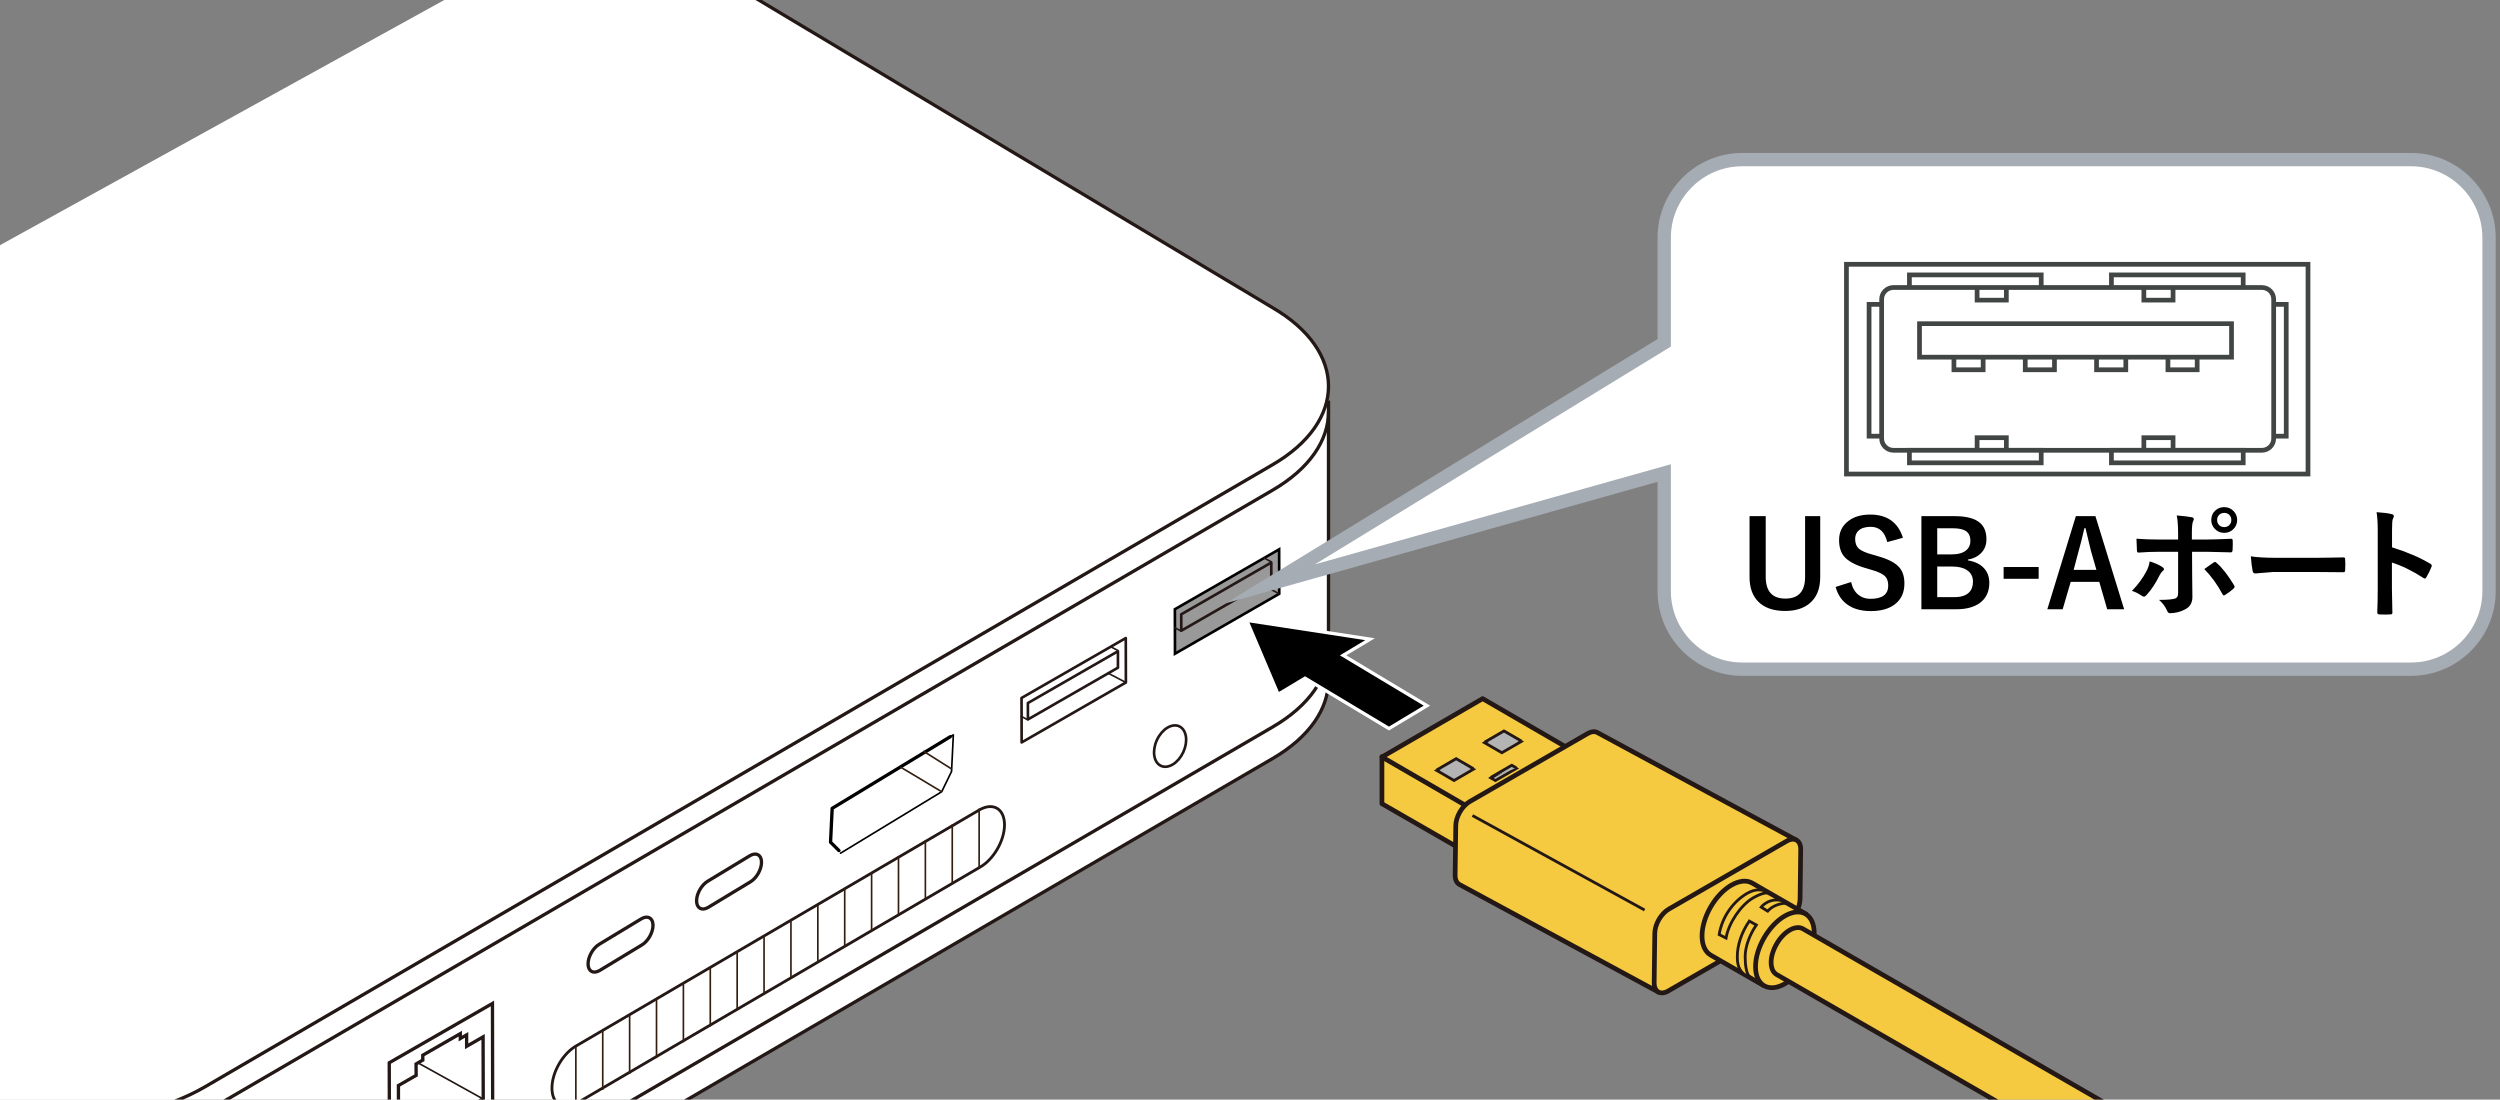 <?xml version="1.0" encoding="utf-8"?>
<!-- Generator: Adobe Illustrator 28.0.0, SVG Export Plug-In . SVG Version: 6.00 Build 0)  -->
<svg version="1.1" xmlns="http://www.w3.org/2000/svg" xmlns:xlink="http://www.w3.org/1999/xlink" x="0px" y="0px"
	 viewBox="0 0 375 164.945" enable-background="new 0 0 375 164.945" xml:space="preserve">
<rect x="0" y="0" width="375" height="164.945" fill="#808080" stroke="none"/>
<g id="レイヤー_1">
	<g id="レイヤー_1_00000045590054927142178130000016227654593735646640_">
		<g>
			<g>
				<path fill="#FFFFFF" stroke="#231815" stroke-width="0.5" stroke-linejoin="round" d="M-115.331,144.497l105.331,62.639
					c11.233,6.519,29.446,6.519,40.687,0l160.159-93.328c5.618-3.258,8.429-7.527,8.429-11.796V60.077"/>
				<path fill="none" stroke="#231815" stroke-width="0.5" stroke-linejoin="round" d="M199.276,61.752
					c0,4.272-2.81,8.54-8.429,11.798L30.688,166.878c-2.838,1.645-6.121,2.876-9.622,3.689c0,0-5.627,0.988-5.627,7.402v23.931
					c0,0,0.399,4.934,5.627,4.194c3.502-0.814,6.784-2.044,9.622-3.69l160.159-93.327c5.618-3.258,8.429-7.527,8.429-11.798"/>
				<path fill="#FFFFFF" stroke="#231815" stroke-width="0.5" stroke-linejoin="round" d="M91.186-13.542l99.661,59.673
					c11.238,6.521,11.238,17.086,0,23.6L30.688,163.058c-11.242,6.519-29.454,6.519-40.687,0l-105.332-62.639"/>
				<path fill="none" stroke="#231815" stroke-width="0.4" stroke-linejoin="round" d="M177.49,112.827
					c-0.76,1.639-2.259,2.554-3.348,2.049c-1.094-0.508-1.362-2.243-0.601-3.882c0.757-1.633,2.257-2.551,3.348-2.047
					C177.979,109.457,178.252,111.195,177.49,112.827z"/>
				<g>
					<polyline fill="none" stroke="#000000" stroke-width="0.25" stroke-linecap="round" stroke-linejoin="round" points="
						126.084,127.979 141.254,118.759 142.734,115.712 142.999,110.229 142.536,110.51 					"/>
					<polyline fill="none" stroke="#000000" stroke-width="0.5" stroke-linecap="round" stroke-linejoin="round" points="
						142.536,110.51 124.826,121.253 124.582,126.331 125.838,127.583 					"/>
					<line fill="none" stroke="#341E0E" stroke-width="0.25" x1="141.254" y1="118.759" x2="135.053" y2="115.049"/>
					<line fill="none" stroke="#341E0E" stroke-width="0.25" x1="142.769" y1="115.366" x2="138.49" y2="112.66"/>
				</g>
				<g>
					<g>
						<polygon fill="#FFFFFF" stroke="#231815" stroke-width="0.5" points="58.419,174.351 73.899,165.454 73.87,150.516 
							58.387,159.415 						"/>
						<g>
							<polygon fill="none" stroke="#231815" stroke-width="0.5" points="63.415,158.281 63.422,159.01 62.41,159.591 
								62.42,161.306 59.764,162.83 59.781,172.106 72.484,164.806 72.463,155.532 69.993,156.948 69.993,155.236 69.044,155.778 
								69.044,155.047 							"/>
						</g>
					</g>
					
						<line fill="none" stroke="#231815" stroke-width="0.25" stroke-linejoin="round" x1="72.499" y1="164.867" x2="62.893" y2="159.537"/>
				</g>
				<g>
					<path fill="none" stroke="#231815" stroke-width="0.5" stroke-linejoin="round" d="M47.221,165.962l-1.753,1.002l-1.501,3.105
						l-1.441,0.825l-1.506-1.372l-1.818,1.041c-2.473,1.42-4.475,4.883-4.47,7.733c0.005,2.854,2.013,4.015,4.488,2.592l1.812-1.043
						l1.505-3.1l1.438-0.826l1.508,1.375l1.751-1.007c2.471-1.419,4.475-4.884,4.474-7.73
						C51.703,165.698,49.692,164.54,47.221,165.962z"/>
					<line fill="none" stroke="#231815" stroke-width="0.5" x1="37.394" y1="172.077" x2="44.033" y2="175.911"/>
					<line fill="none" stroke="#231815" stroke-width="0.25" x1="36.463" y1="173.153" x2="42.586" y2="176.698"/>
					<g>
						<path fill="#FFFFFF" stroke="#231815" stroke-width="0.5" stroke-linecap="round" d="M35.76,174.817l2.032,1.258
							c0.431,0.249,0.986,0.103,1.231-0.328c0.25-0.43,0.103-0.981-0.328-1.229l-2.146-1.234"/>
					</g>
					<g>
						<path fill="#FFFFFF" stroke="#231815" stroke-width="0.5" stroke-linecap="round" d="M44.134,170.346l2.037,1.257
							c0.43,0.246,0.981,0.101,1.227-0.329c0.249-0.432,0.105-0.981-0.328-1.23l-2.145-1.235"/>
					</g>
					<line fill="none" stroke="#231815" stroke-width="0.25" x1="35.013" y1="176.309" x2="41.228" y2="179.904"/>
				</g>
				<path fill="#FFFFFF" stroke="#231815" stroke-width="0.5" d="M104.487,135.127c-0.004-1.094,0.764-2.424,1.714-2.971
					l6.307-3.814c0.947-0.544,1.72-0.099,1.72,0.995l0,0c0.004,1.096-0.765,2.424-1.712,2.969l-6.308,3.817
					C105.258,136.667,104.49,136.222,104.487,135.127L104.487,135.127z"/>
				<path fill="#FFFFFF" stroke="#231815" stroke-width="0.5" d="M88.21,144.588c-0.004-1.094,0.764-2.424,1.714-2.971l6.307-3.814
					c0.947-0.544,1.72-0.099,1.72,0.995l0,0c0.004,1.096-0.765,2.424-1.712,2.969l-6.308,3.817
					C88.982,146.128,88.213,145.684,88.21,144.588L88.21,144.588z"/>
				<g>
					<g>
						<path fill="#231815" d="M23.39,181.48c0.064,0.165-0.017,0.407-0.18,0.539c-0.864,0.702-1.421,1.848-1.419,2.92
							c0.003,1.425,1.01,2.221,2.244,1.775s2.236-1.966,2.233-3.39c-0.002-0.984-0.478-1.698-1.242-1.864
							c-0.157-0.034-0.22-0.231-0.142-0.44c0.078-0.209,0.268-0.351,0.425-0.317c0.981,0.213,1.592,1.13,1.595,2.392
							c0.003,1.828-1.282,3.781-2.867,4.352c-1.584,0.571-2.876-0.451-2.879-2.279c-0.003-1.376,0.713-2.847,1.822-3.749
							C23.142,181.288,23.325,181.315,23.39,181.48z"/>
					</g>
					<g>
						<path fill="#231815" d="M24.427,180.087l0.007,3.356c0.001,0.202-0.141,0.417-0.317,0.48c-0.176,0.064-0.317-0.05-0.318-0.251
							l-0.007-3.356c-0.001-0.202,0.141-0.417,0.316-0.48C24.285,179.772,24.426,179.885,24.427,180.087z"/>
					</g>
				</g>
				<g>
					<g>
						<polygon fill="none" stroke="#231815" stroke-width="0.4" stroke-linejoin="round" points="153.247,111.364 168.883,102.374 
							168.867,95.711 153.23,104.694 						"/>
						<polygon fill="none" stroke="#231815" stroke-width="0.4" stroke-linejoin="round" points="154.183,105.456 167.69,97.69 
							167.693,100.151 154.19,107.913 						"/>
					</g>
					<line fill="none" stroke="#231815" stroke-width="0.25" x1="168.883" y1="102.374" x2="166.237" y2="100.988"/>
					<line fill="none" stroke="#231815" stroke-width="0.25" x1="167.738" y1="97.604" x2="166.514" y2="96.963"/>
					<line fill="none" stroke="#231815" stroke-width="0.25" x1="154.178" y1="107.976" x2="153.107" y2="107.416"/>
				</g>
				<g>
					<g>
						<polygon fill="#999999" stroke="#000000" stroke-width="0.4" stroke-miterlimit="10" points="176.249,98.056 191.885,89.067 
							191.869,82.403 176.232,91.386 						"/>
						<polygon fill="none" stroke="#231815" stroke-width="0.4" stroke-linejoin="round" points="177.186,92.149 190.692,84.383 
							190.695,86.843 177.192,94.605 						"/>
					</g>
					<line fill="none" stroke="#231815" stroke-width="0.25" x1="191.885" y1="89.067" x2="189.238" y2="87.68"/>
					<line fill="none" stroke="#231815" stroke-width="0.25" x1="190.74" y1="84.297" x2="189.516" y2="83.656"/>
					<line fill="none" stroke="#231815" stroke-width="0.25" x1="177.18" y1="94.668" x2="176.11" y2="94.107"/>
				</g>
				<g>
					<path fill="#FFFFFF" stroke="#231815" stroke-width="0.425" stroke-linejoin="round" d="M82.793,163.214
						c-0.002-2.387,1.654-5.235,3.703-6.366l60.469-35.396c2.044-1.133,3.706-0.115,3.712,2.268l0,0
						c-0.001,2.383-1.658,5.237-3.703,6.37l-60.47,35.396C84.456,166.611,82.795,165.601,82.793,163.214L82.793,163.214z"/>
					<g>
						<line fill="none" stroke="#341E0E" stroke-width="0.25" x1="146.871" y1="121.301" x2="146.871" y2="130.187"/>
						<line fill="none" stroke="#341E0E" stroke-width="0.25" x1="142.839" y1="123.679" x2="142.839" y2="132.564"/>
						<line fill="none" stroke="#341E0E" stroke-width="0.25" x1="138.806" y1="126.056" x2="138.806" y2="134.941"/>
						<line fill="none" stroke="#341E0E" stroke-width="0.25" x1="134.773" y1="128.433" x2="134.773" y2="137.318"/>
						<line fill="none" stroke="#341E0E" stroke-width="0.25" x1="130.74" y1="130.81" x2="130.74" y2="139.696"/>
						<line fill="none" stroke="#341E0E" stroke-width="0.25" x1="126.707" y1="133.188" x2="126.707" y2="142.073"/>
						<line fill="none" stroke="#341E0E" stroke-width="0.25" x1="122.674" y1="135.565" x2="122.674" y2="144.45"/>
						<line fill="none" stroke="#341E0E" stroke-width="0.25" x1="118.641" y1="137.942" x2="118.641" y2="146.827"/>
						<line fill="none" stroke="#341E0E" stroke-width="0.25" x1="114.608" y1="140.319" x2="114.608" y2="149.204"/>
						<line fill="none" stroke="#341E0E" stroke-width="0.25" x1="110.575" y1="142.696" x2="110.575" y2="151.581"/>
						<line fill="none" stroke="#341E0E" stroke-width="0.25" x1="106.542" y1="145.074" x2="106.542" y2="153.959"/>
						<line fill="none" stroke="#341E0E" stroke-width="0.25" x1="102.51" y1="147.451" x2="102.51" y2="156.336"/>
						<line fill="none" stroke="#341E0E" stroke-width="0.25" x1="98.477" y1="149.828" x2="98.477" y2="158.713"/>
						<line fill="none" stroke="#341E0E" stroke-width="0.25" x1="94.444" y1="152.205" x2="94.444" y2="161.09"/>
						<line fill="none" stroke="#341E0E" stroke-width="0.25" x1="90.411" y1="154.582" x2="90.411" y2="163.468"/>
						<line fill="none" stroke="#341E0E" stroke-width="0.25" x1="86.378" y1="156.96" x2="86.378" y2="165.845"/>
					</g>
				</g>
			</g>
			<g>
				<polygon stroke="#FFFFFF" stroke-width="0.5" points="201.468,98.302 205.507,95.879 187.005,93.049 191.721,104.15 
					195.759,101.729 208.341,109.279 214.045,105.85 				"/>
			</g>
		</g>
	</g>
	<g id="レイヤー_3">
	</g>
	<g id="編集モード">
	</g>
	<path fill="#FFFFFF" d="M361.657,23.941H261.326c-6.427,0-11.694,5.263-11.694,11.691v15.794l-59.084,36.146l59.084-16.619v17.733
		c0,6.434,5.267,11.69,11.694,11.69h100.331c6.434,0,11.698-5.256,11.698-11.69V35.632
		C373.354,29.205,368.091,23.941,361.657,23.941"/>
	<path fill="none" stroke="#A6ACB3" stroke-width="2" stroke-miterlimit="10" d="M361.657,23.941H261.326
		c-6.427,0-11.694,5.263-11.694,11.691v15.794l-59.084,36.146l59.084-16.619v17.733c0,6.434,5.267,11.69,11.694,11.69h100.331
		c6.434,0,11.698-5.256,11.698-11.69V35.632C373.354,29.205,368.091,23.941,361.657,23.941z"/>
	<g>
		<path d="M273.033,77.423v9.141c0,1.758-0.539,3.079-1.617,3.964c-0.908,0.744-2.127,1.116-3.656,1.116
			c-1.775,0-3.129-0.48-4.061-1.441c-0.844-0.873-1.266-2.086-1.266-3.639v-9.141h2.426v9.105c0,2.174,0.984,3.261,2.953,3.261
			s2.953-1.087,2.953-3.261v-9.105H273.033z"/>
		<path d="M285.442,80.666l-2.355,0.642c-0.363-1.523-1.192-2.285-2.487-2.285c-0.785,0-1.386,0.185-1.802,0.554
			c-0.352,0.316-0.527,0.738-0.527,1.266c0,0.656,0.202,1.154,0.606,1.494c0.369,0.305,1.022,0.586,1.96,0.844l0.738,0.22
			c1.635,0.445,2.754,1.028,3.357,1.749c0.486,0.586,0.729,1.377,0.729,2.373c0,1.354-0.48,2.396-1.441,3.129
			c-0.879,0.674-2.08,1.011-3.604,1.011c-1.471,0-2.663-0.34-3.577-1.02c-0.826-0.615-1.392-1.482-1.696-2.602l2.32-0.738
			c0.193,0.861,0.571,1.512,1.134,1.951c0.486,0.381,1.075,0.571,1.767,0.571c1.781,0,2.672-0.665,2.672-1.995
			c0-0.668-0.196-1.166-0.589-1.494c-0.381-0.322-1.093-0.63-2.136-0.923l-0.721-0.211c-1.553-0.463-2.619-1.052-3.199-1.767
			c-0.486-0.598-0.729-1.409-0.729-2.435c0-1.178,0.457-2.121,1.371-2.83c0.838-0.656,1.937-0.984,3.296-0.984
			C283.066,77.186,284.704,78.346,285.442,80.666z"/>
		<path d="M288.211,77.423h4.983c1.793,0,3.073,0.346,3.841,1.037c0.621,0.557,0.932,1.368,0.932,2.435
			c0,0.855-0.284,1.562-0.853,2.118c-0.486,0.48-1.128,0.788-1.925,0.923v0.123c1.102,0.182,1.931,0.601,2.487,1.257
			c0.48,0.568,0.721,1.271,0.721,2.109c0,1.33-0.483,2.344-1.45,3.041c-0.861,0.615-2.027,0.923-3.498,0.923h-5.238V77.423z
			 M290.584,79.242v3.92h2.127c0.996,0,1.74-0.208,2.232-0.624c0.41-0.346,0.615-0.814,0.615-1.406c0-0.686-0.226-1.178-0.677-1.477
			c-0.416-0.275-1.069-0.413-1.96-0.413H290.584z M290.584,84.982v4.588h2.593c0.973,0,1.696-0.231,2.171-0.694
			c0.398-0.393,0.598-0.935,0.598-1.626c0-0.762-0.305-1.342-0.914-1.74c-0.539-0.352-1.26-0.527-2.162-0.527H290.584z"/>
		<path d="M305.798,85.052v1.767h-5.256v-1.767H305.798z"/>
		<path d="M314.314,77.423l4.307,13.966h-2.54l-1.187-4.104h-4.289l-1.204,4.104h-2.303l4.28-13.966H314.314z M314.464,85.483
			l-0.817-2.83c-0.105-0.398-0.381-1.544-0.826-3.437h-0.158c-0.299,1.307-0.586,2.446-0.861,3.419l-0.756,2.848H314.464z"/>
		<path d="M322.453,84.208c0.768,0.24,1.392,0.516,1.872,0.826c0.182,0.123,0.272,0.237,0.272,0.343c0,0.088-0.067,0.185-0.202,0.29
			c-0.158,0.129-0.308,0.331-0.448,0.606c-0.592,1.213-1.257,2.218-1.995,3.015c-0.135,0.141-0.252,0.211-0.352,0.211
			c-0.076,0-0.17-0.035-0.281-0.105c-0.615-0.404-1.125-0.656-1.529-0.756c0.938-0.973,1.664-1.963,2.18-2.971
			C322.21,85.234,322.371,84.747,322.453,84.208z M326.716,80.93v-0.844c0-1.189-0.067-2.112-0.202-2.769
			c1.025,0.088,1.77,0.176,2.232,0.264c0.217,0.047,0.325,0.138,0.325,0.272c0,0.082-0.035,0.19-0.105,0.325
			c-0.123,0.229-0.185,0.829-0.185,1.802v0.949h2.215c0.686,0,1.91-0.038,3.674-0.114c0.018,0,0.029,0,0.035,0
			c0.135,0,0.202,0.097,0.202,0.29c0.006,0.217,0.009,0.41,0.009,0.58c0,0.299-0.009,0.574-0.026,0.826
			c-0.023,0.24-0.108,0.354-0.255,0.343c-1.869-0.059-3.105-0.088-3.709-0.088h-2.118l0.018,3.639l0.035,3.129
			c0,0.873-0.354,1.491-1.063,1.854c-0.668,0.375-1.436,0.574-2.303,0.598c-0.188,0-0.331-0.126-0.431-0.378
			c-0.275-0.633-0.68-1.175-1.213-1.626c1.201,0,2.019-0.07,2.452-0.211c0.275-0.123,0.413-0.387,0.413-0.791v-6.214h-2.83
			c-1.09,0-2.127,0.041-3.111,0.123c-0.158,0-0.237-0.12-0.237-0.36c-0.047-0.861-0.07-1.436-0.07-1.723
			c1.066,0.082,2.194,0.123,3.384,0.123H326.716z M330.645,85.36c0.17-0.123,0.422-0.302,0.756-0.536
			c0.275-0.193,0.48-0.337,0.615-0.431c0.082-0.064,0.158-0.097,0.229-0.097c0.094,0,0.185,0.056,0.272,0.167
			c0.803,0.686,1.661,1.784,2.575,3.296c0.064,0.105,0.097,0.193,0.097,0.264c0,0.094-0.062,0.19-0.185,0.29
			c-0.264,0.252-0.665,0.554-1.204,0.905c-0.105,0.064-0.182,0.097-0.229,0.097c-0.064,0-0.126-0.056-0.185-0.167
			C332.596,87.671,331.682,86.408,330.645,85.36z M333.633,76.07c0.58,0,1.061,0.211,1.441,0.633
			c0.334,0.363,0.501,0.797,0.501,1.301c0,0.574-0.214,1.052-0.642,1.433c-0.363,0.328-0.797,0.492-1.301,0.492
			c-0.58,0-1.061-0.211-1.441-0.633c-0.334-0.363-0.501-0.794-0.501-1.292c0-0.598,0.214-1.084,0.642-1.459
			C332.695,76.228,333.129,76.07,333.633,76.07z M333.633,76.931c-0.328,0-0.595,0.114-0.8,0.343
			c-0.176,0.199-0.264,0.442-0.264,0.729c0,0.328,0.114,0.595,0.343,0.8c0.193,0.176,0.434,0.264,0.721,0.264
			c0.328,0,0.595-0.114,0.8-0.343c0.176-0.199,0.264-0.439,0.264-0.721c0-0.334-0.114-0.604-0.343-0.809
			C334.16,77.019,333.92,76.931,333.633,76.931z"/>
		<path d="M337.623,83.452c0.938,0.146,2.232,0.22,3.885,0.22h5.801c0.568,0,1.301-0.009,2.197-0.026
			c1.143-0.018,1.79-0.029,1.942-0.035c0.029,0,0.059,0,0.088,0c0.158,0,0.237,0.085,0.237,0.255
			c0.018,0.275,0.026,0.56,0.026,0.853c0,0.287-0.009,0.568-0.026,0.844c0,0.182-0.085,0.272-0.255,0.272h-0.07
			c-1.799-0.023-3.138-0.035-4.017-0.035h-6.478l-2.646,0.22c-0.229,0-0.366-0.126-0.413-0.378
			C337.79,85.166,337.699,84.437,337.623,83.452z"/>
		<path d="M358.805,82.099c2.262,0.709,4.169,1.526,5.722,2.452c0.158,0.082,0.237,0.185,0.237,0.308c0,0.047-0.012,0.1-0.035,0.158
			c-0.223,0.562-0.48,1.084-0.773,1.564c-0.076,0.135-0.155,0.202-0.237,0.202c-0.07,0-0.138-0.029-0.202-0.088
			c-1.688-1.084-3.264-1.854-4.729-2.312v3.981c0,0.656,0.023,1.831,0.07,3.524c0,0.023,0,0.041,0,0.053
			c0,0.146-0.108,0.22-0.325,0.22c-0.27,0.018-0.536,0.026-0.8,0.026c-0.27,0-0.536-0.009-0.8-0.026
			c-0.229,0-0.343-0.091-0.343-0.272c0.047-1.16,0.07-2.341,0.07-3.542v-8.859c0-1.096-0.059-1.983-0.176-2.663
			c1.055,0.07,1.805,0.167,2.25,0.29c0.229,0.047,0.343,0.149,0.343,0.308c0,0.1-0.05,0.237-0.149,0.413
			c-0.082,0.158-0.123,0.721-0.123,1.688V82.099z"/>
	</g>
	<path fill="none" stroke="#414644" stroke-width="0.709" d="M287.927,53.571V48.55h46.801v5.021H287.927z M287.927,53.571
		 M321.578,67.543v-1.89h4.381v1.89H321.578z M321.578,67.543 M296.564,67.543v-1.89h4.388v1.89H296.564z M296.564,67.543
		 M316.714,69.425v-1.89h19.769v1.89H316.714z M316.714,69.425 M286.414,69.425v-1.89h19.769v1.89H286.414z M286.414,69.425
		 M325.959,45.02v-1.893h-4.381v1.893H325.959z M325.959,45.02 M329.575,55.461v-1.89h-4.384v1.89H329.575z M329.575,55.461
		 M318.87,55.461v-1.89h-4.388v1.89H318.87z M318.87,55.461 M308.169,55.461v-1.89h-4.381v1.89H308.169z M308.169,55.461
		 M297.472,55.461v-1.89h-4.384v1.89H297.472z M297.472,55.461 M300.952,45.02v-1.893h-4.388v1.893H300.952z M300.952,45.02
		 M336.479,43.126v-1.89h-19.765v1.89H336.479z M336.479,43.126 M342.934,65.422V45.657h-1.883v19.765H342.934z M342.934,65.422
		 M282.247,65.422V45.657h-1.886v19.765H282.247z M282.247,65.422 M306.183,43.126v-1.89h-19.769v1.89H306.183z M306.183,43.126
		 M341.052,65.781c0,0.964-0.794,1.762-1.758,1.762h-55.285c-0.961,0-1.762-0.797-1.762-1.762v-20.9
		c0-0.964,0.801-1.754,1.762-1.754h55.285c0.964,0,1.758,0.79,1.758,1.754V65.781z"/>
	<path fill="none" stroke="#414644" stroke-width="0.709" d="M276.966,71.102V39.646h69.235v31.456H276.966z M276.966,71.102"/>
</g>
<g id="編集モード_00000139282787162810896280000003345251655062497416_">
	<g>
		<g>
			<polygon fill="#F5CA40" stroke="#231815" stroke-width="0.709" stroke-linejoin="round" points="222.304,129.195 
				207.29,120.557 207.29,113.502 222.304,122.14 			"/>
			<polygon fill="#F5CA40" stroke="#231815" stroke-width="0.709" stroke-linejoin="round" points="237.361,113.478 
				222.273,122.229 207.301,113.546 222.391,104.794 			"/>
			<polygon fill="#B4B4B5" stroke="#231815" stroke-width="0.425" points="221.009,115.387 218.103,117.073 215.514,115.571 
				218.422,113.885 			"/>
			<polygon fill="#B4B4B5" stroke="#231815" stroke-width="0.425" points="227.445,115.266 224.312,117.082 223.63,116.689 
				226.763,114.871 			"/>
			<polygon fill="#B4B4B5" stroke="#231815" stroke-width="0.425" points="228.185,111.225 225.277,112.911 222.688,111.41 
				225.596,109.724 			"/>
			<polyline fill="#B4B4B5" stroke="#231815" stroke-width="0.425" points="215.514,115.492 218.422,113.807 221.009,115.308 			
				"/>
			<polyline fill="#B4B4B5" stroke="#231815" stroke-width="0.425" points="223.63,116.61 226.763,114.793 227.445,115.188 			"/>
			<polyline fill="#B4B4B5" stroke="#231815" stroke-width="0.425" points="222.688,111.333 225.596,109.646 228.185,111.147 			
				"/>
		</g>
		<path fill="#F5CA40" stroke="#231815" stroke-width="0.709" stroke-linejoin="round" d="M248.934,148.903l-30.003-16.223
			c-0.404-0.209-0.662-0.69-0.662-1.387l0.096-7.416c-0.005-1.346,0.939-2.975,2.102-3.643l17.67-10.196
			c0.562-0.321,1.069-0.364,1.448-0.168l29.94,16.185"/>
		<path fill="#F5CA40" stroke="#231815" stroke-width="0.709" stroke-linejoin="round" d="M248.217,140.01
			c-0.002-1.343,0.94-2.973,2.104-3.642l17.672-10.194c1.166-0.674,2.11-0.128,2.112,1.219l-0.093,7.414
			c0.002,1.346-0.939,2.974-2.105,3.646l-17.672,10.194c-1.163,0.671-2.108,0.127-2.11-1.218L248.217,140.01z"/>
		<line fill="#FFFFFF" stroke="#231815" stroke-width="0.425" x1="220.865" y1="122.329" x2="246.689" y2="136.507"/>
		<g>
			<path fill="#F5CA40" stroke="#231815" stroke-width="0.709" stroke-linejoin="round" d="M271.046,137.191l-8.21-4.727
				c-1.726-0.999-4.523,0.614-6.245,3.593c-1.718,2.984-1.715,6.208,0.021,7.215l7.969,4.582"/>
			<path fill="#F5CA40" stroke="#231815" stroke-width="0.709" d="M263.331,145.013c0.004,2.806,1.983,3.947,4.411,2.546
				c2.432-1.396,4.397-4.806,4.388-7.612c-0.006-2.808-1.983-3.946-4.417-2.549C265.289,138.8,263.316,142.213,263.331,145.013z"/>
			<g>
				<g>
					<path fill="#F5CA40" stroke="#231815" stroke-width="0.425" d="M260.595,143.532c0,1.709,0.538,2.395,1.72,3.057l0.27,0.104
						c-0.648-0.478-0.808-1.977-0.81-3.165c-0.008-1.5,0.648-3.273,1.672-4.781l-1.055-0.584
						C261.221,139.868,260.589,141.787,260.595,143.532z"/>
				</g>
				<g>
					<path fill="#F5CA40" stroke="#231815" stroke-width="0.425" d="M264.728,135.561c-0.363,0.258-0.552,0.509-0.552,0.509
						l0.978,0.604l0.179-0.189c0.793-0.81,2.482-1.221,3.078-0.874l-0.228-0.147C267.206,134.902,265.85,134.753,264.728,135.561z
						 M264.728,135.561L264.728,135.561L264.728,135.561z"/>
				</g>
			</g>
			<g>
				<path fill="#F5CA40" stroke="#231815" stroke-width="0.425" d="M262.072,134.003c-2.112,1.217-3.772,3.562-4.199,6.183
					l1.032,0.522c0.378-2.259,2.255-4.996,4.064-6.022c1.097-0.623,2.062-0.948,2.656-0.606l-0.231-0.141
					C264.423,133.376,263.374,133.259,262.072,134.003z"/>
			</g>
		</g>
		<path fill="#F5CA40" stroke="#231815" stroke-width="0.709" stroke-linejoin="round" d="M336.942,177.67l-66.504-38.348
			c-1.096-0.629-2.872,0.39-3.954,2.282c-1.094,1.892-1.089,3.944,0.007,4.573l66.391,38.283"/>
	</g>
</g>
</svg>
